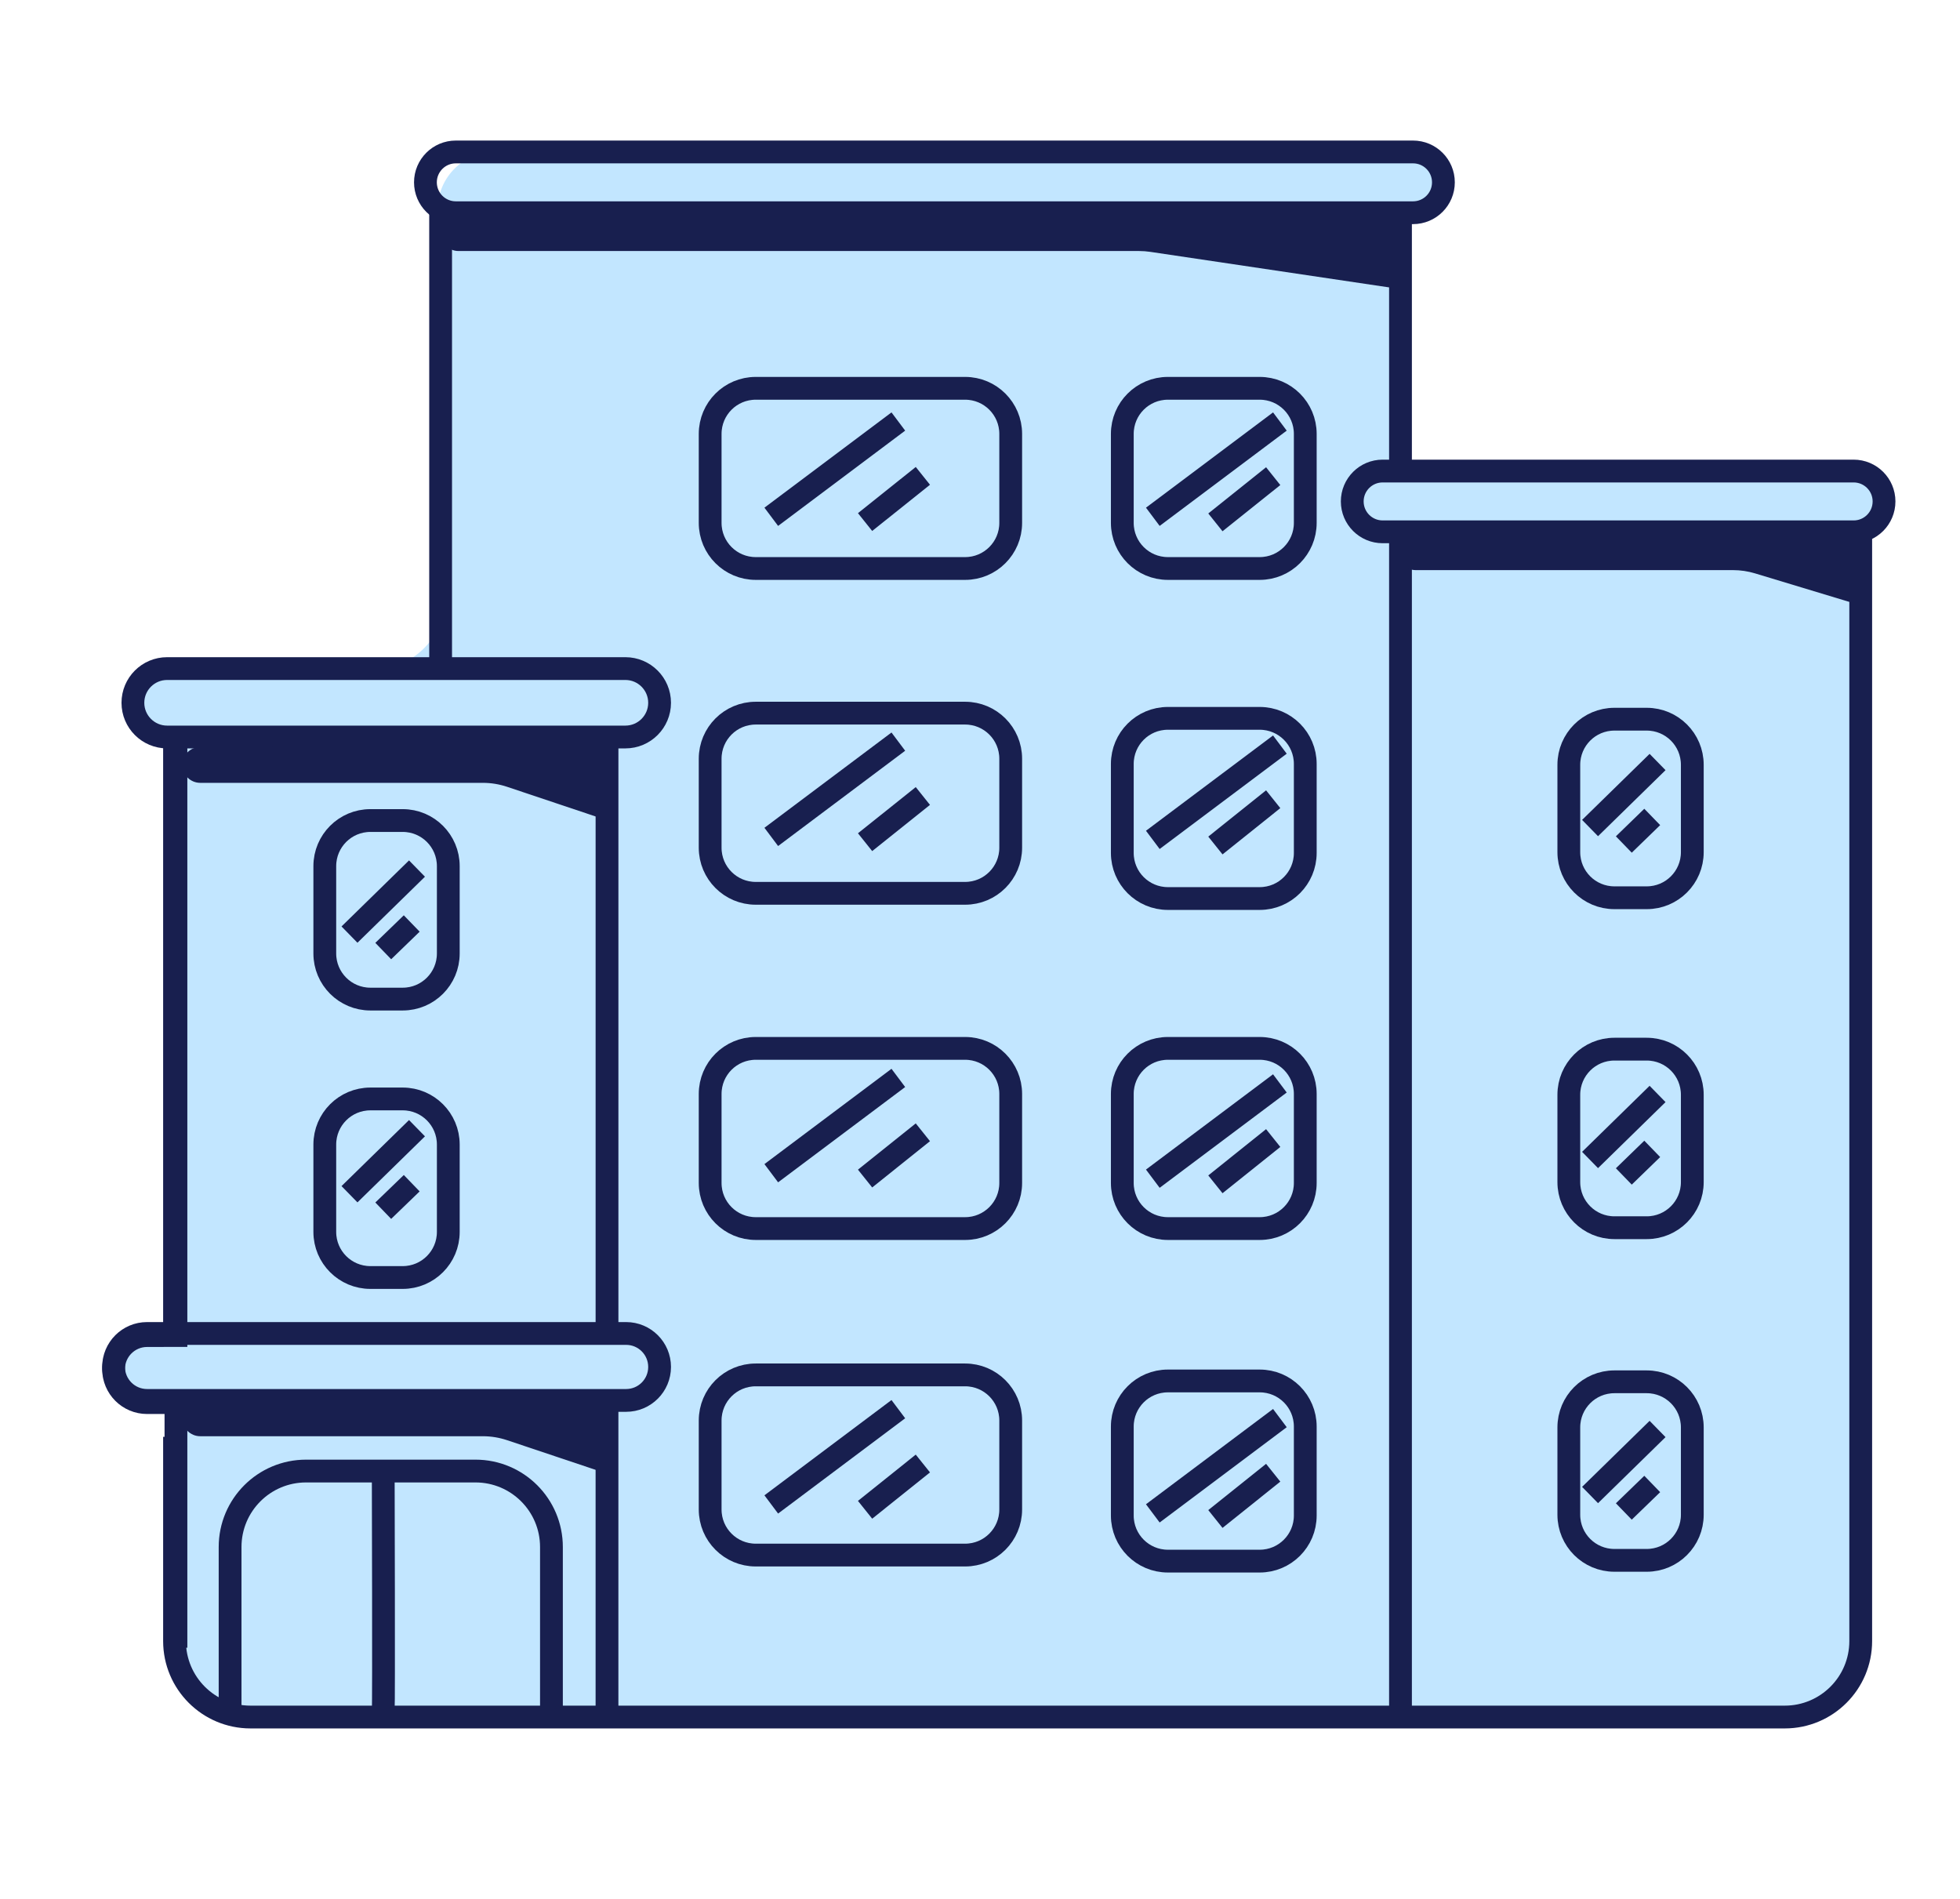 <svg width="129" height="125" viewBox="0 0 129 125" fill="none" xmlns="http://www.w3.org/2000/svg">
<mask id="mask0_118_846" style="mask-type:alpha" maskUnits="userSpaceOnUse" x="0" y="0" width="129" height="125">
<rect width="129" height="125" fill="#D9D9D9"/>
</mask>
<g mask="url(#mask0_118_846)">
<path d="M28.811 15.5V13.763C28.811 11.685 30.496 10 32.574 10H93.119C94.158 10 95 10.842 95 11.881V12.263C95 13.091 94.328 13.763 93.5 13.763C92.672 13.763 92 14.434 92 15.263V31H117.033C119.781 31 122.015 33.219 122.033 35.967L122.502 107.652C122.521 110.427 120.277 112.685 117.503 112.685H16.703C13.963 112.685 11.732 110.478 11.704 107.738L11.559 93.93C11.547 92.802 10.63 91.894 9.501 91.894C8.355 91.894 7.43 90.957 7.443 89.811L7.446 89.601C7.459 88.468 8.381 87.557 9.514 87.557C10.655 87.557 11.581 86.632 11.582 85.491L11.624 49.872C11.625 49.115 11.011 48.5 10.254 48.5C9.487 48.5 8.87 47.871 8.883 47.105L8.898 46.272C8.92 45.078 9.893 44.122 11.087 44.122H24.378C27.187 44.122 29.444 41.809 29.377 39.001L28.811 15.5Z" fill="#C2E6FF"/>
<path d="M41.16 44H10.999C9.755 44 8.747 45.008 8.747 46.252C8.747 47.495 9.755 48.503 10.999 48.503H41.16C42.404 48.503 43.412 47.495 43.412 46.252C43.412 45.008 42.404 44 41.16 44Z" fill="#C2E6FF" stroke="#181F4F" stroke-width="1.5" stroke-miterlimit="10"/>
<path d="M11.487 48V90.151H39.951V48" stroke="#181F4F" stroke-width="1.5" stroke-miterlimit="10"/>
<path d="M93 10H30C28.895 10 28 10.895 28 12C28 13.105 28.895 14 30 14H93C94.105 14 95 13.105 95 12C95 10.895 94.105 10 93 10Z" stroke="#181F4F" stroke-width="1.5" stroke-miterlimit="10"/>
<path d="M29 15.342C29 15.993 29.527 16.52 30.178 16.52H74.972C75.219 16.52 75.465 16.539 75.709 16.575L92 19V14L30.175 14.164C29.526 14.166 29 14.693 29 15.342Z" fill="#181F4F"/>
<path d="M41.209 87.757H9.678C8.461 87.757 7.475 88.744 7.475 89.96C7.475 91.177 8.461 92.163 9.678 92.163H41.209C42.426 92.163 43.412 91.177 43.412 89.96C43.412 88.744 42.426 87.757 41.209 87.757Z" fill="#C2E6FF" stroke="#181F4F" stroke-width="1.5" stroke-miterlimit="10"/>
<path d="M15.144 113V101.811C15.144 99.049 17.382 96.811 20.144 96.811H31.294C34.056 96.811 36.294 99.049 36.294 101.811V113" stroke="#181F4F" stroke-width="1.5" stroke-miterlimit="10"/>
<path d="M26.505 54H24.377C22.721 54 21.377 55.343 21.377 57V62.751C21.377 64.408 22.721 65.751 24.377 65.751H26.505C28.161 65.751 29.505 64.408 29.505 62.751V57C29.505 55.343 28.161 54 26.505 54Z" stroke="#181F4F" stroke-width="1.5" stroke-miterlimit="10"/>
<path d="M26.505 72.323H24.377C22.721 72.323 21.377 73.666 21.377 75.323V81.074C21.377 82.731 22.721 84.074 24.377 84.074H26.505C28.161 84.074 29.505 82.731 29.505 81.074V75.323C29.505 73.666 28.161 72.323 26.505 72.323Z" stroke="#181F4F" stroke-width="1.5" stroke-miterlimit="10"/>
<path d="M108.381 47.331H106.254C104.598 47.331 103.254 48.674 103.254 50.331V56.082C103.254 57.739 104.598 59.082 106.254 59.082H108.381C110.038 59.082 111.381 57.739 111.381 56.082V50.331C111.381 48.674 110.038 47.331 108.381 47.331Z" stroke="#181F4F" stroke-width="1.5" stroke-miterlimit="10"/>
<path d="M108.381 69.046H106.254C104.598 69.046 103.254 70.389 103.254 72.046V77.797C103.254 79.454 104.598 80.797 106.254 80.797H108.381C110.038 80.797 111.381 79.454 111.381 77.797V72.046C111.381 70.389 110.038 69.046 108.381 69.046Z" stroke="#181F4F" stroke-width="1.5" stroke-miterlimit="10"/>
<path d="M108.381 90.938H106.254C104.598 90.938 103.254 92.281 103.254 93.938V99.688C103.254 101.345 104.598 102.688 106.254 102.688H108.381C110.038 102.688 111.381 101.345 111.381 99.688V93.938C111.381 92.281 110.038 90.938 108.381 90.938Z" stroke="#181F4F" stroke-width="1.5" stroke-miterlimit="10"/>
<path d="M63.521 25.555H49.74C48.083 25.555 46.74 26.898 46.74 28.555V34.413C46.74 36.069 48.083 37.413 49.74 37.413H63.521C65.177 37.413 66.521 36.069 66.521 34.413V28.555C66.521 26.898 65.177 25.555 63.521 25.555Z" stroke="#181F4F" stroke-width="1.5" stroke-miterlimit="10"/>
<path d="M63.521 46.933H49.74C48.083 46.933 46.74 48.276 46.74 49.933V55.79C46.74 57.447 48.083 58.79 49.74 58.79H63.521C65.177 58.79 66.521 57.447 66.521 55.79V49.933C66.521 48.276 65.177 46.933 63.521 46.933Z" stroke="#181F4F" stroke-width="1.5" stroke-miterlimit="10"/>
<path d="M63.521 68.995H49.74C48.083 68.995 46.74 70.338 46.74 71.995V77.853C46.74 79.51 48.083 80.853 49.74 80.853H63.521C65.177 80.853 66.521 79.51 66.521 77.853V71.995C66.521 70.338 65.177 68.995 63.521 68.995Z" stroke="#181F4F" stroke-width="1.5" stroke-miterlimit="10"/>
<path d="M63.521 90.484H49.74C48.083 90.484 46.74 91.827 46.74 93.484V99.341C46.74 100.998 48.083 102.341 49.74 102.341H63.521C65.177 102.341 66.521 100.998 66.521 99.341V93.484C66.521 91.827 65.177 90.484 63.521 90.484Z" stroke="#181F4F" stroke-width="1.5" stroke-miterlimit="10"/>
<path d="M82.908 25.555H76.866C75.209 25.555 73.866 26.898 73.866 28.555V34.413C73.866 36.069 75.209 37.413 76.866 37.413H82.908C84.565 37.413 85.908 36.069 85.908 34.413V28.555C85.908 26.898 84.565 25.555 82.908 25.555Z" stroke="#181F4F" stroke-width="1.5" stroke-miterlimit="10"/>
<path d="M82.908 47.275H76.866C75.209 47.275 73.866 48.618 73.866 50.275V56.133C73.866 57.789 75.209 59.133 76.866 59.133H82.908C84.565 59.133 85.908 57.789 85.908 56.133V50.275C85.908 48.618 84.565 47.275 82.908 47.275Z" stroke="#181F4F" stroke-width="1.5" stroke-miterlimit="10"/>
<path d="M82.908 68.995H76.866C75.209 68.995 73.866 70.338 73.866 71.995V77.853C73.866 79.51 75.209 80.853 76.866 80.853H82.908C84.565 80.853 85.908 79.51 85.908 77.853V71.995C85.908 70.338 84.565 68.995 82.908 68.995Z" stroke="#181F4F" stroke-width="1.5" stroke-miterlimit="10"/>
<path d="M82.908 90.882H76.866C75.209 90.882 73.866 92.225 73.866 93.882V99.739C73.866 101.396 75.209 102.739 76.866 102.739H82.908C84.565 102.739 85.908 101.396 85.908 99.739V93.882C85.908 92.225 84.565 90.882 82.908 90.882Z" stroke="#181F4F" stroke-width="1.5" stroke-miterlimit="10"/>
<path d="M11.487 94.557V108C11.487 110.761 13.726 113 16.487 113H41.52H92.175H117.466C120.228 113 122.466 110.761 122.466 108V35" stroke="#181F4F" stroke-width="1.5" stroke-miterlimit="10"/>
<path d="M39.95 92.307V113" stroke="#181F4F" stroke-width="1.5" stroke-miterlimit="10"/>
<path d="M11.58 49V87.892L9.675 87.896C8.459 87.899 7.475 88.885 7.475 90.102V90.102C7.475 91.32 8.462 92.307 9.68 92.307H11.58L11.58 108.438" stroke="#181F4F" stroke-width="1.5" stroke-miterlimit="10"/>
<path d="M92.175 14V112.528" stroke="#181F4F" stroke-width="1.5" stroke-miterlimit="10"/>
<path d="M29 13.869V43.5" stroke="#181F4F" stroke-width="1.5" stroke-miterlimit="10"/>
<path d="M50.762 34.011L59.125 27.74" stroke="#181F4F" stroke-width="1.5" stroke-miterlimit="10"/>
<path d="M56.936 34.358L60.74 31.317" stroke="#181F4F" stroke-width="1.5" stroke-miterlimit="10"/>
<path d="M75.874 34.011L84.237 27.74" stroke="#181F4F" stroke-width="1.5" stroke-miterlimit="10"/>
<path d="M79.993 34.377L83.797 31.336" stroke="#181F4F" stroke-width="1.5" stroke-miterlimit="10"/>
<path d="M75.874 55.273L84.237 49.002" stroke="#181F4F" stroke-width="1.5" stroke-miterlimit="10"/>
<path d="M79.993 55.643L83.797 52.598" stroke="#181F4F" stroke-width="1.5" stroke-miterlimit="10"/>
<path d="M75.874 77.571L84.237 71.3" stroke="#181F4F" stroke-width="1.5" stroke-miterlimit="10"/>
<path d="M79.993 77.942L83.797 74.896" stroke="#181F4F" stroke-width="1.5" stroke-miterlimit="10"/>
<path d="M75.874 99.597L84.237 93.326" stroke="#181F4F" stroke-width="1.5" stroke-miterlimit="10"/>
<path d="M79.993 99.967L83.797 96.922" stroke="#181F4F" stroke-width="1.5" stroke-miterlimit="10"/>
<path d="M50.762 55.078L59.125 48.807" stroke="#181F4F" stroke-width="1.5" stroke-miterlimit="10"/>
<path d="M56.936 55.425L60.74 52.385" stroke="#181F4F" stroke-width="1.5" stroke-miterlimit="10"/>
<path d="M50.762 77.21L59.125 70.939" stroke="#181F4F" stroke-width="1.5" stroke-miterlimit="10"/>
<path d="M56.936 77.562L60.74 74.517" stroke="#181F4F" stroke-width="1.5" stroke-miterlimit="10"/>
<path d="M50.762 99.009L59.125 92.738" stroke="#181F4F" stroke-width="1.5" stroke-miterlimit="10"/>
<path d="M56.936 99.361L60.74 96.315" stroke="#181F4F" stroke-width="1.5" stroke-miterlimit="10"/>
<path d="M27.445 74.248L23.002 78.594" stroke="#181F4F" stroke-width="1.5" stroke-miterlimit="10"/>
<path d="M25.224 79.677L27.098 77.868" stroke="#181F4F" stroke-width="1.5" stroke-miterlimit="10"/>
<path d="M27.445 57.161L23.002 61.507" stroke="#181F4F" stroke-width="1.5" stroke-miterlimit="10"/>
<path d="M25.224 62.59L27.098 60.776" stroke="#181F4F" stroke-width="1.5" stroke-miterlimit="10"/>
<path d="M109.095 50.149L104.652 54.495" stroke="#181F4F" stroke-width="1.5" stroke-miterlimit="10"/>
<path d="M106.874 55.578L108.744 53.764" stroke="#181F4F" stroke-width="1.5" stroke-miterlimit="10"/>
<path d="M109.095 71.994L104.652 76.34" stroke="#181F4F" stroke-width="1.5" stroke-miterlimit="10"/>
<path d="M106.874 77.423L108.744 75.609" stroke="#181F4F" stroke-width="1.5" stroke-miterlimit="10"/>
<path d="M109.095 94.043L104.652 98.389" stroke="#181F4F" stroke-width="1.5" stroke-miterlimit="10"/>
<path d="M106.874 99.472L108.744 97.662" stroke="#181F4F" stroke-width="1.5" stroke-miterlimit="10"/>
<path d="M25.224 112.583C25.265 112.19 25.224 97.181 25.224 97.181" stroke="#181F4F" stroke-width="1.5" stroke-miterlimit="10"/>
<path d="M122 31H91C89.895 31 89 31.895 89 33C89 34.105 89.895 35 91 35H122C123.105 35 124 34.105 124 33C124 31.895 123.105 31 122 31Z" fill="#C2E6FF" stroke="#181F4F" stroke-width="1.5" stroke-miterlimit="10"/>
<path d="M92 36.341C92 36.992 92.528 37.52 93.18 37.52H114.064C114.554 37.52 115.042 37.593 115.511 37.735L123 40V35L93.173 35.161C92.524 35.165 92 35.692 92 36.341Z" fill="#181F4F"/>
<path d="M12 50.34C12 50.992 12.528 51.52 13.18 51.52H31.782C32.321 51.52 32.858 51.608 33.37 51.779L40 54V49L13.173 49.16C12.524 49.164 12 49.691 12 50.34Z" fill="#181F4F"/>
<path d="M12 93.341C12 93.992 12.528 94.52 13.18 94.52H31.782C32.321 94.52 32.858 94.608 33.37 94.779L40 97V92L13.173 92.16C12.524 92.164 12 92.692 12 93.341Z" fill="#181F4F"/>
</g>
</svg>

